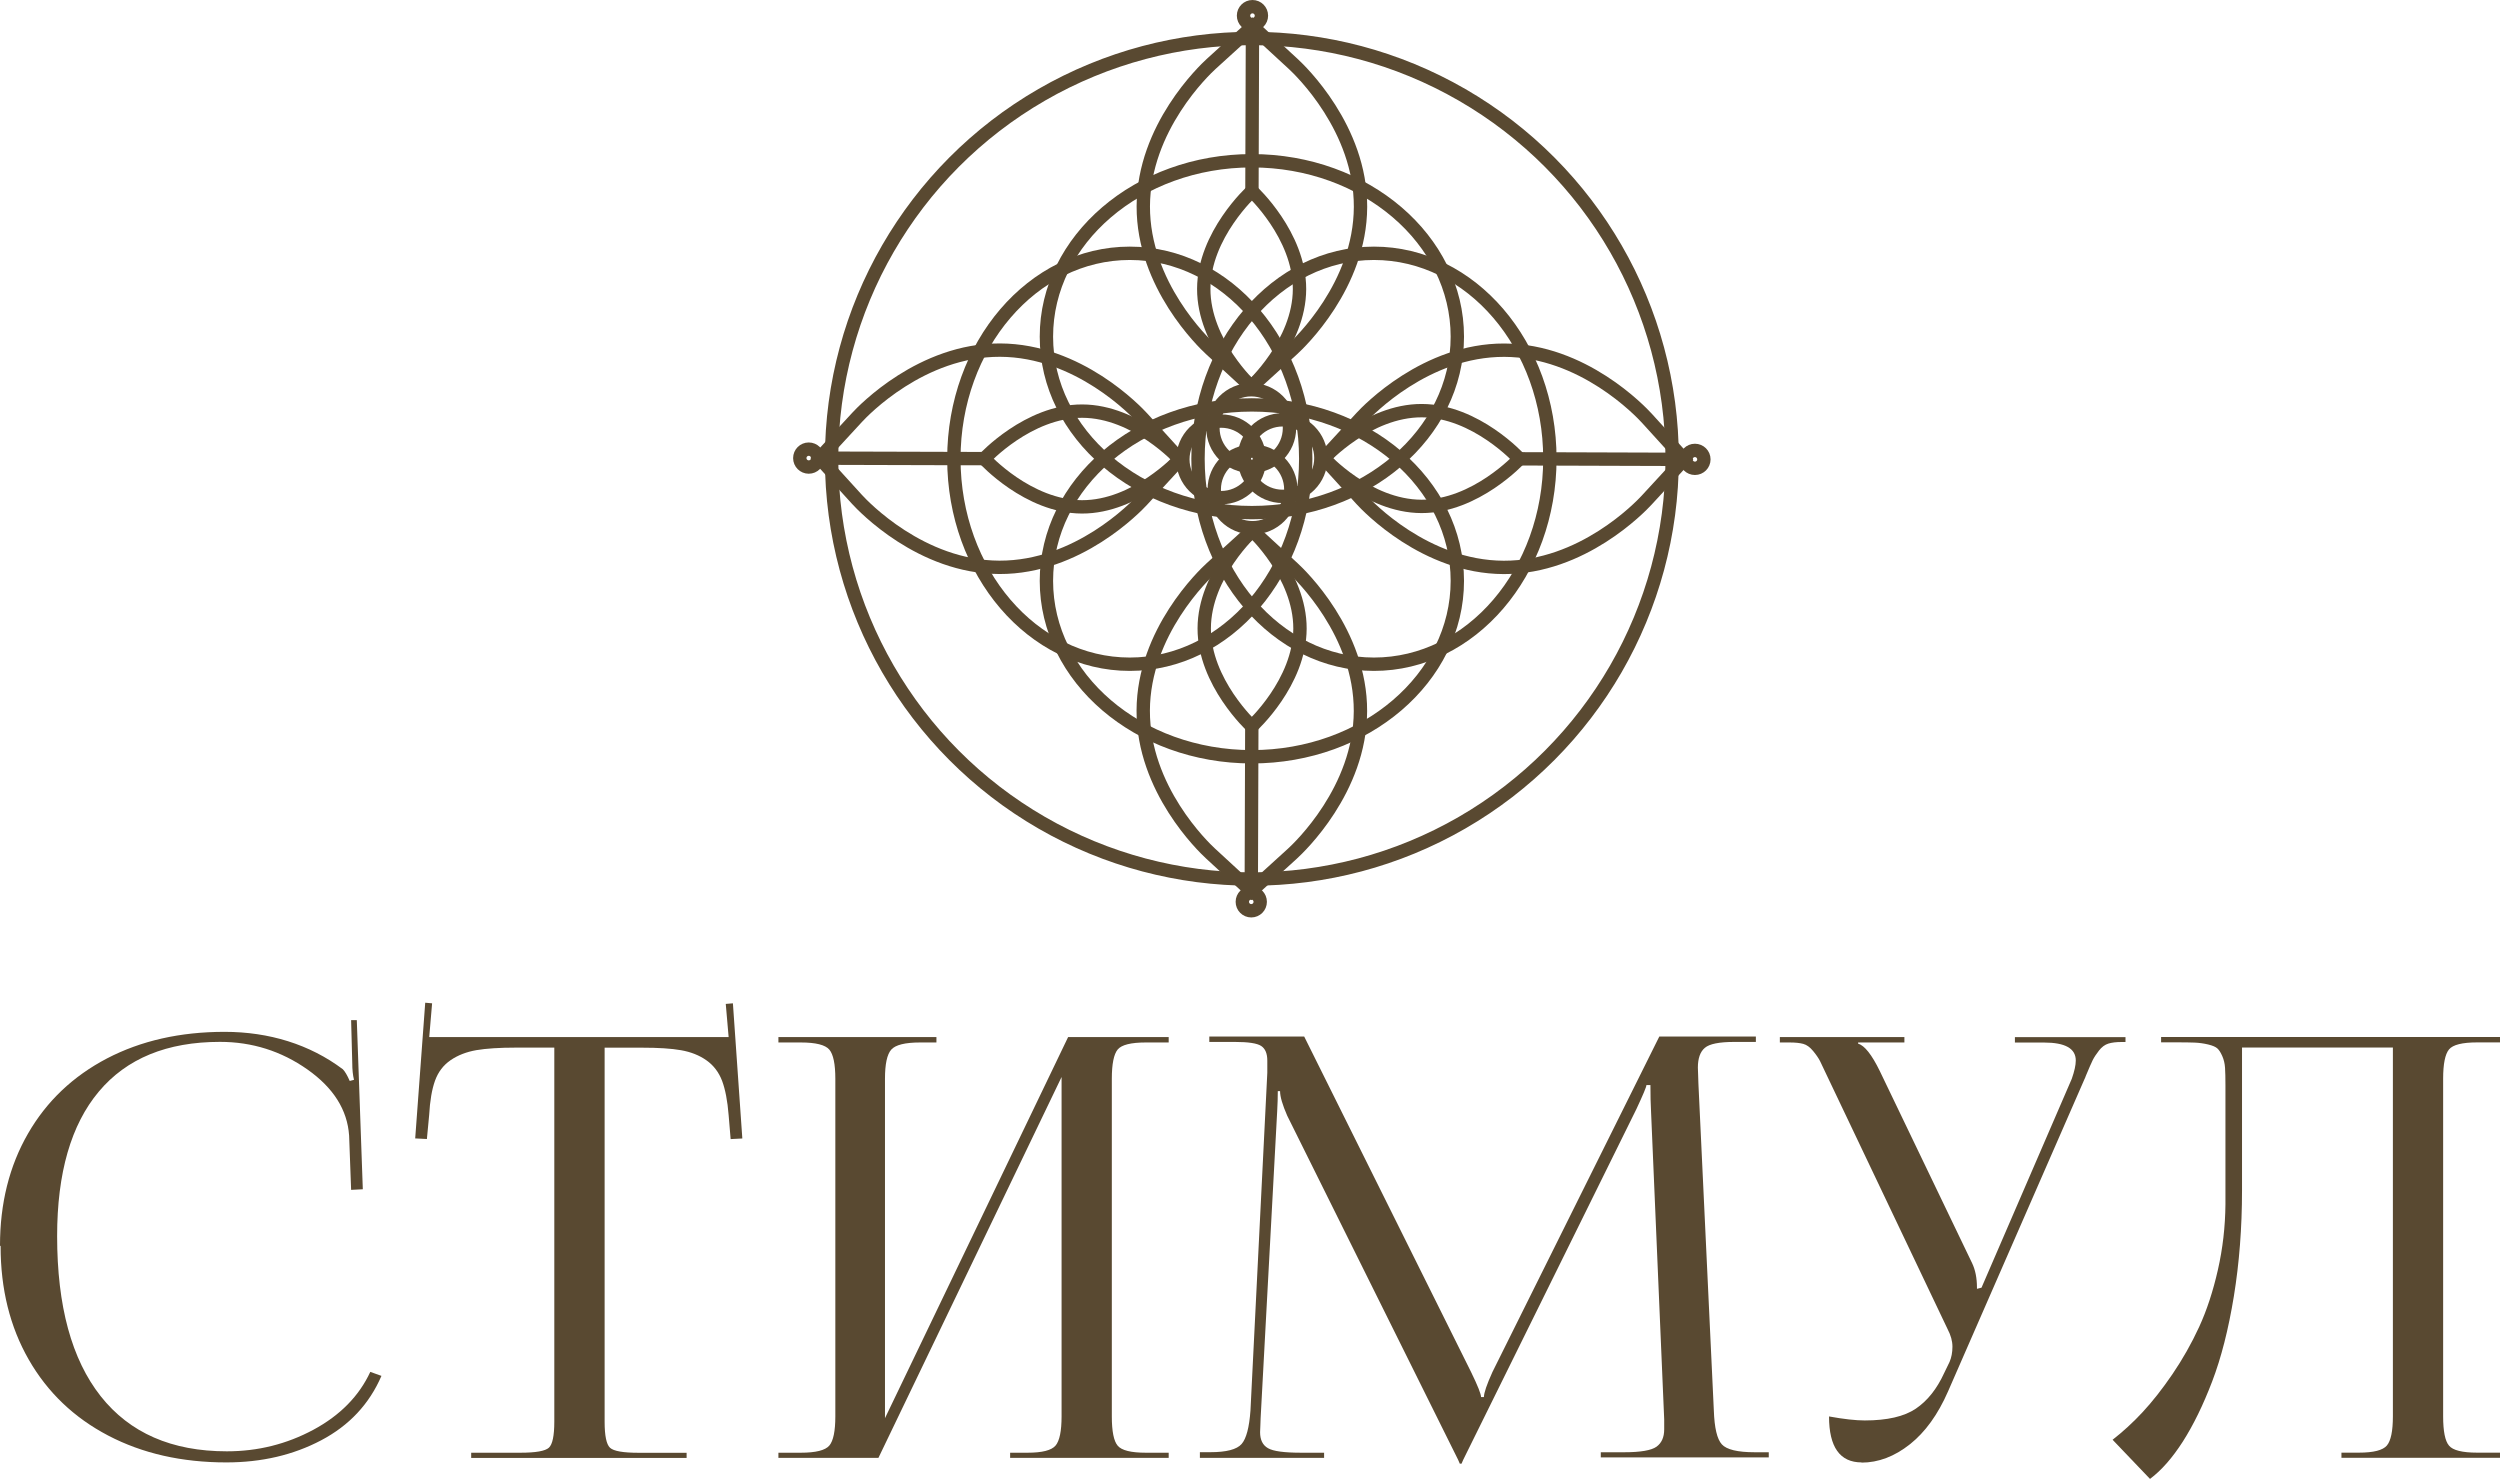 <?xml version="1.0" encoding="UTF-8"?> <svg xmlns="http://www.w3.org/2000/svg" id="_Слой_2" data-name="Слой 2" viewBox="0 0 374.16 221.36"><defs><style> .cls-1 { fill: none; stroke: #594931; stroke-miterlimit: 10; stroke-width: 2px; } .cls-2 { fill: #594931; } </style></defs><g id="_Слой_1-2" data-name="Слой 1"><g><g><path class="cls-2" d="M.09,186.51l-.09-.09c0-6.33,1.4-11.92,4.19-16.76,2.79-4.85,6.74-8.59,11.82-11.25,5.09-2.65,10.95-3.98,17.6-3.98s12.74,1.87,17.7,5.6c.31.31.66.9,1.03,1.75l.64-.17c-.17-.68-.26-1.52-.26-2.52l-.17-6.41h.85l.9,25.31-1.75.09-.3-8.12c-.26-3.85-2.34-7.15-6.24-9.9-3.91-2.75-8.27-4.13-13.09-4.13-7.92,0-13.97,2.48-18.13,7.44-4.16,4.96-6.24,12.17-6.24,21.64,0,10.46,2.17,18.44,6.52,23.95,4.35,5.5,10.64,8.25,18.88,8.25,4.65,0,8.96-1.08,12.96-3.23,3.99-2.15,6.83-5.04,8.51-8.66l1.67.6c-1.82,4.22-4.83,7.43-9.02,9.64-4.19,2.21-8.92,3.31-14.2,3.31-6.67,0-12.56-1.34-17.68-4.02-5.12-2.68-9.08-6.47-11.89-11.37C1.49,198.58.09,192.92.09,186.51Z"></path><path class="cls-2" d="M70.52,218.19v-.77h7.35c2.31,0,3.73-.25,4.28-.75.54-.5.81-1.8.81-3.91v-55.97h-5.77c-2.45,0-4.42.13-5.9.38-1.48.26-2.77.76-3.85,1.5s-1.86,1.76-2.33,3.06-.76,3.01-.88,5.15l-.34,3.59-1.75-.09,1.5-20.31,1.03.09-.43,5.05h44.81l-.43-4.96,1.07-.09,1.41,20.23-1.75.09-.3-3.59c-.17-2.14-.5-3.85-.98-5.13-.49-1.28-1.26-2.3-2.33-3.06-1.07-.76-2.34-1.26-3.81-1.52-1.47-.26-3.41-.38-5.84-.38h-5.6v55.97c0,2.11.27,3.41.81,3.91.54.5,1.97.75,4.28.75h7.18v.77h-32.24Z"></path><path class="cls-2" d="M116.5,218.19v-.77h3.34c2.25,0,3.68-.36,4.28-1.07.6-.71.9-2.17.9-4.36v-50.54c0-2.19-.3-3.65-.9-4.36s-2.02-1.07-4.28-1.07h-3.34v-.81h23.65v.81h-2.44c-2.25,0-3.69.36-4.32,1.07-.63.71-.94,2.17-.94,4.36v50.8l27.41-57.04h15.05v.81h-3.42c-2.22,0-3.63.35-4.21,1.05-.58.7-.88,2.16-.88,4.38v50.54c0,2.22.29,3.69.88,4.38.58.7,1.99,1.05,4.21,1.05h3.42v.77h-23.73v-.77h2.61c2.19,0,3.59-.36,4.19-1.07.6-.71.9-2.17.9-4.36v-50.8l-27.41,57h-14.97Z"></path><path class="cls-2" d="M179.58,218.19v-.85h1.58c2.39,0,3.95-.41,4.66-1.22.71-.81,1.15-2.49,1.33-5.02l2.52-50.54v-1.84c0-1.05-.31-1.78-.92-2.18-.61-.4-1.92-.6-3.91-.6h-3.85v-.81h14.2l24.97,50.2c1,2.05,1.5,3.31,1.5,3.76h.43c0-.63.43-1.88,1.28-3.76l24.97-50.2h14.45v.81h-3.25c-2.22,0-3.69.29-4.38.88-.7.58-1.05,1.58-1.05,2.97,0,.23.01.6.04,1.11.03.51.04.93.04,1.24l2.31,48.96c.09,2.6.48,4.28,1.2,5.07.71.78,2.35,1.18,4.92,1.18h2.1v.77h-25.14v-.77h3.51c2.45,0,4.06-.28,4.83-.83.77-.56,1.15-1.42,1.15-2.59v-1.5l-1.97-46.14c-.06-1.05-.09-2.35-.09-3.89h-.6c0,.26-.5,1.45-1.5,3.59l-25.91,52.47-.26.6h-.26l-.26-.6-25.57-51.48c-.71-1.62-1.07-2.85-1.07-3.68h-.34c0,.94-.03,1.94-.09,2.99l-2.48,45.97c0,.26-.01.63-.04,1.11-.03.49-.04.81-.04.98,0,1.14.39,1.94,1.18,2.39.78.46,2.44.68,4.98.68h3.42v.77h-18.6Z"></path><path class="cls-2" d="M278.62,218.87c-3.25,0-4.88-2.29-4.88-6.88,2.19.4,3.98.6,5.35.6,3.36,0,5.91-.59,7.65-1.77,1.74-1.18,3.15-2.96,4.23-5.32l.81-1.67c.28-.66.43-1.41.43-2.27s-.24-1.71-.73-2.65l-17.83-37.46c-.6-1.28-1.01-2.15-1.24-2.61-.23-.46-.58-.97-1.05-1.54-.47-.57-.96-.93-1.48-1.07s-1.2-.21-2.05-.21h-1.45v-.81h18.64v.81h-6.93v.17c.97.29,2.05,1.65,3.25,4.11l13.81,28.74c.48,1,.73,2.22.73,3.68v.17l.68-.17,13.51-31.26c.4-1.14.6-2.05.6-2.74,0-1.8-1.58-2.69-4.75-2.69h-4.36v-.81h16.55v.73h-.6c-.8,0-1.45.08-1.97.24-.51.16-.98.5-1.39,1.03-.41.53-.73,1.01-.94,1.43-.21.43-.55,1.2-1.01,2.31-.03.06-.05.11-.06.15-.01.04-.04.1-.06.17-.03.07-.06.14-.09.19l-20.44,46.78c-1.51,3.45-3.41,6.09-5.71,7.91-2.3,1.82-4.71,2.74-7.25,2.74Z"></path><path class="cls-2" d="M323.45,155.2h50.71v.81h-3.42c-2.22,0-3.63.35-4.21,1.05-.58.7-.88,2.16-.88,4.38v50.54c0,2.22.29,3.69.88,4.38.58.7,1.99,1.05,4.21,1.05h3.42v.77h-23.73v-.77h2.61c2.19,0,3.59-.36,4.19-1.07.6-.71.9-2.17.9-4.36v-55.2h-22.58v21.38c0,5.59-.41,10.87-1.22,15.84s-1.9,9.23-3.25,12.76c-1.35,3.54-2.82,6.53-4.38,8.98-1.57,2.45-3.21,4.32-4.92,5.6l-5.6-5.86c1.54-1.2,3.04-2.57,4.49-4.13s2.94-3.45,4.47-5.69c1.52-2.24,2.86-4.6,4-7.08,1.14-2.48,2.07-5.32,2.8-8.53.73-3.21,1.1-6.48,1.13-9.81v-17.79c0-1.11-.02-1.99-.06-2.63s-.18-1.23-.41-1.75c-.23-.53-.47-.91-.73-1.15-.26-.24-.72-.44-1.39-.6-.67-.16-1.34-.25-2.01-.28-.67-.03-1.65-.04-2.93-.04h-2.1v-.81Z"></path></g><g><g><g><path class="cls-1" d="M193.56,85.06c1.03.95,10.09,9.63,10.05,21.38-.04,11.75-9.14,20.37-10.18,21.32l-6.16,5.6-6.12-5.64c-1.03-.95-10.09-9.63-10.05-21.38.04-11.75,9.14-20.37,10.18-21.32l6.16-5.6,6.12,5.64Z"></path><path class="cls-1" d="M180.23,94.04c.02-8.09,7.21-14.62,7.21-14.62,0,0,7.14,6.58,7.12,14.66s-7.21,14.62-7.21,14.62c0,0-7.14-6.58-7.12-14.66Z"></path><line class="cls-1" x1="187.27" y1="133.37" x2="187.35" y2="108.71"></line><circle class="cls-1" cx="187.46" cy="73.25" r="5.73"></circle><circle class="cls-1" cx="187.27" cy="134.97" r="1.34"></circle></g><g><path class="cls-1" d="M170.95,74.86c-.95,1.03-9.63,10.09-21.38,10.05-11.75-.04-20.37-9.14-21.32-10.18l-5.6-6.16,5.64-6.12c.95-1.03,9.63-10.09,21.38-10.05,11.75.04,20.37,9.14,21.32,10.18l5.6,6.16-5.64,6.12Z"></path><path class="cls-1" d="M161.97,61.53c8.09.02,14.62,7.21,14.62,7.21,0,0-6.58,7.14-14.66,7.12s-14.62-7.21-14.62-7.21c0,0,6.58-7.14,14.66-7.12Z"></path><line class="cls-1" x1="122.65" y1="68.57" x2="147.31" y2="68.64"></line><circle class="cls-1" cx="182.76" cy="68.75" r="5.73"></circle><circle class="cls-1" cx="121.04" cy="68.56" r="1.34"></circle></g><g><path class="cls-1" d="M181.16,52.25c-1.03-.95-10.09-9.63-10.05-21.38.04-11.75,9.14-20.37,10.18-21.32l6.16-5.6,6.12,5.64c1.03.95,10.09,9.63,10.05,21.38-.04,11.75-9.14,20.37-10.18,21.32l-6.16,5.6-6.12-5.64Z"></path><path class="cls-1" d="M194.49,43.27c-.02,8.09-7.21,14.62-7.21,14.62,0,0-7.14-6.58-7.12-14.66s7.21-14.62,7.21-14.62c0,0,7.14,6.58,7.12,14.66Z"></path><line class="cls-1" x1="187.45" y1="3.95" x2="187.37" y2="28.61"></line><circle class="cls-1" cx="187.26" cy="64.06" r="5.73"></circle><circle class="cls-1" cx="187.45" cy="2.34" r="1.34"></circle></g><g><path class="cls-1" d="M203.77,62.46c.95-1.03,9.63-10.09,21.38-10.05,11.75.04,20.37,9.14,21.32,10.18l5.6,6.16-5.64,6.12c-.95,1.03-9.63,10.09-21.38,10.05-11.75-.04-20.37-9.14-21.32-10.18l-5.6-6.16,5.64-6.12Z"></path><path class="cls-1" d="M212.75,75.79c-8.09-.02-14.62-7.21-14.62-7.21,0,0,6.58-7.14,14.66-7.12s14.62,7.21,14.62,7.21c0,0-6.58,7.14-14.66,7.12Z"></path><line class="cls-1" x1="252.07" y1="68.75" x2="227.41" y2="68.67"></line><circle class="cls-1" cx="191.96" cy="68.56" r="5.73"></circle><circle class="cls-1" cx="253.67" cy="68.75" r="1.34"></circle></g></g><g><ellipse class="cls-1" cx="169.09" cy="68.66" rx="26.33" ry="30.75"></ellipse><ellipse class="cls-1" cx="205.63" cy="68.66" rx="26.33" ry="30.75"></ellipse></g><g><ellipse class="cls-1" cx="187.36" cy="86.93" rx="30.75" ry="26.33"></ellipse><ellipse class="cls-1" cx="187.36" cy="50.39" rx="30.75" ry="26.33"></ellipse></g><circle class="cls-1" cx="187.36" cy="68.66" r="62.9"></circle></g></g></g></svg> 